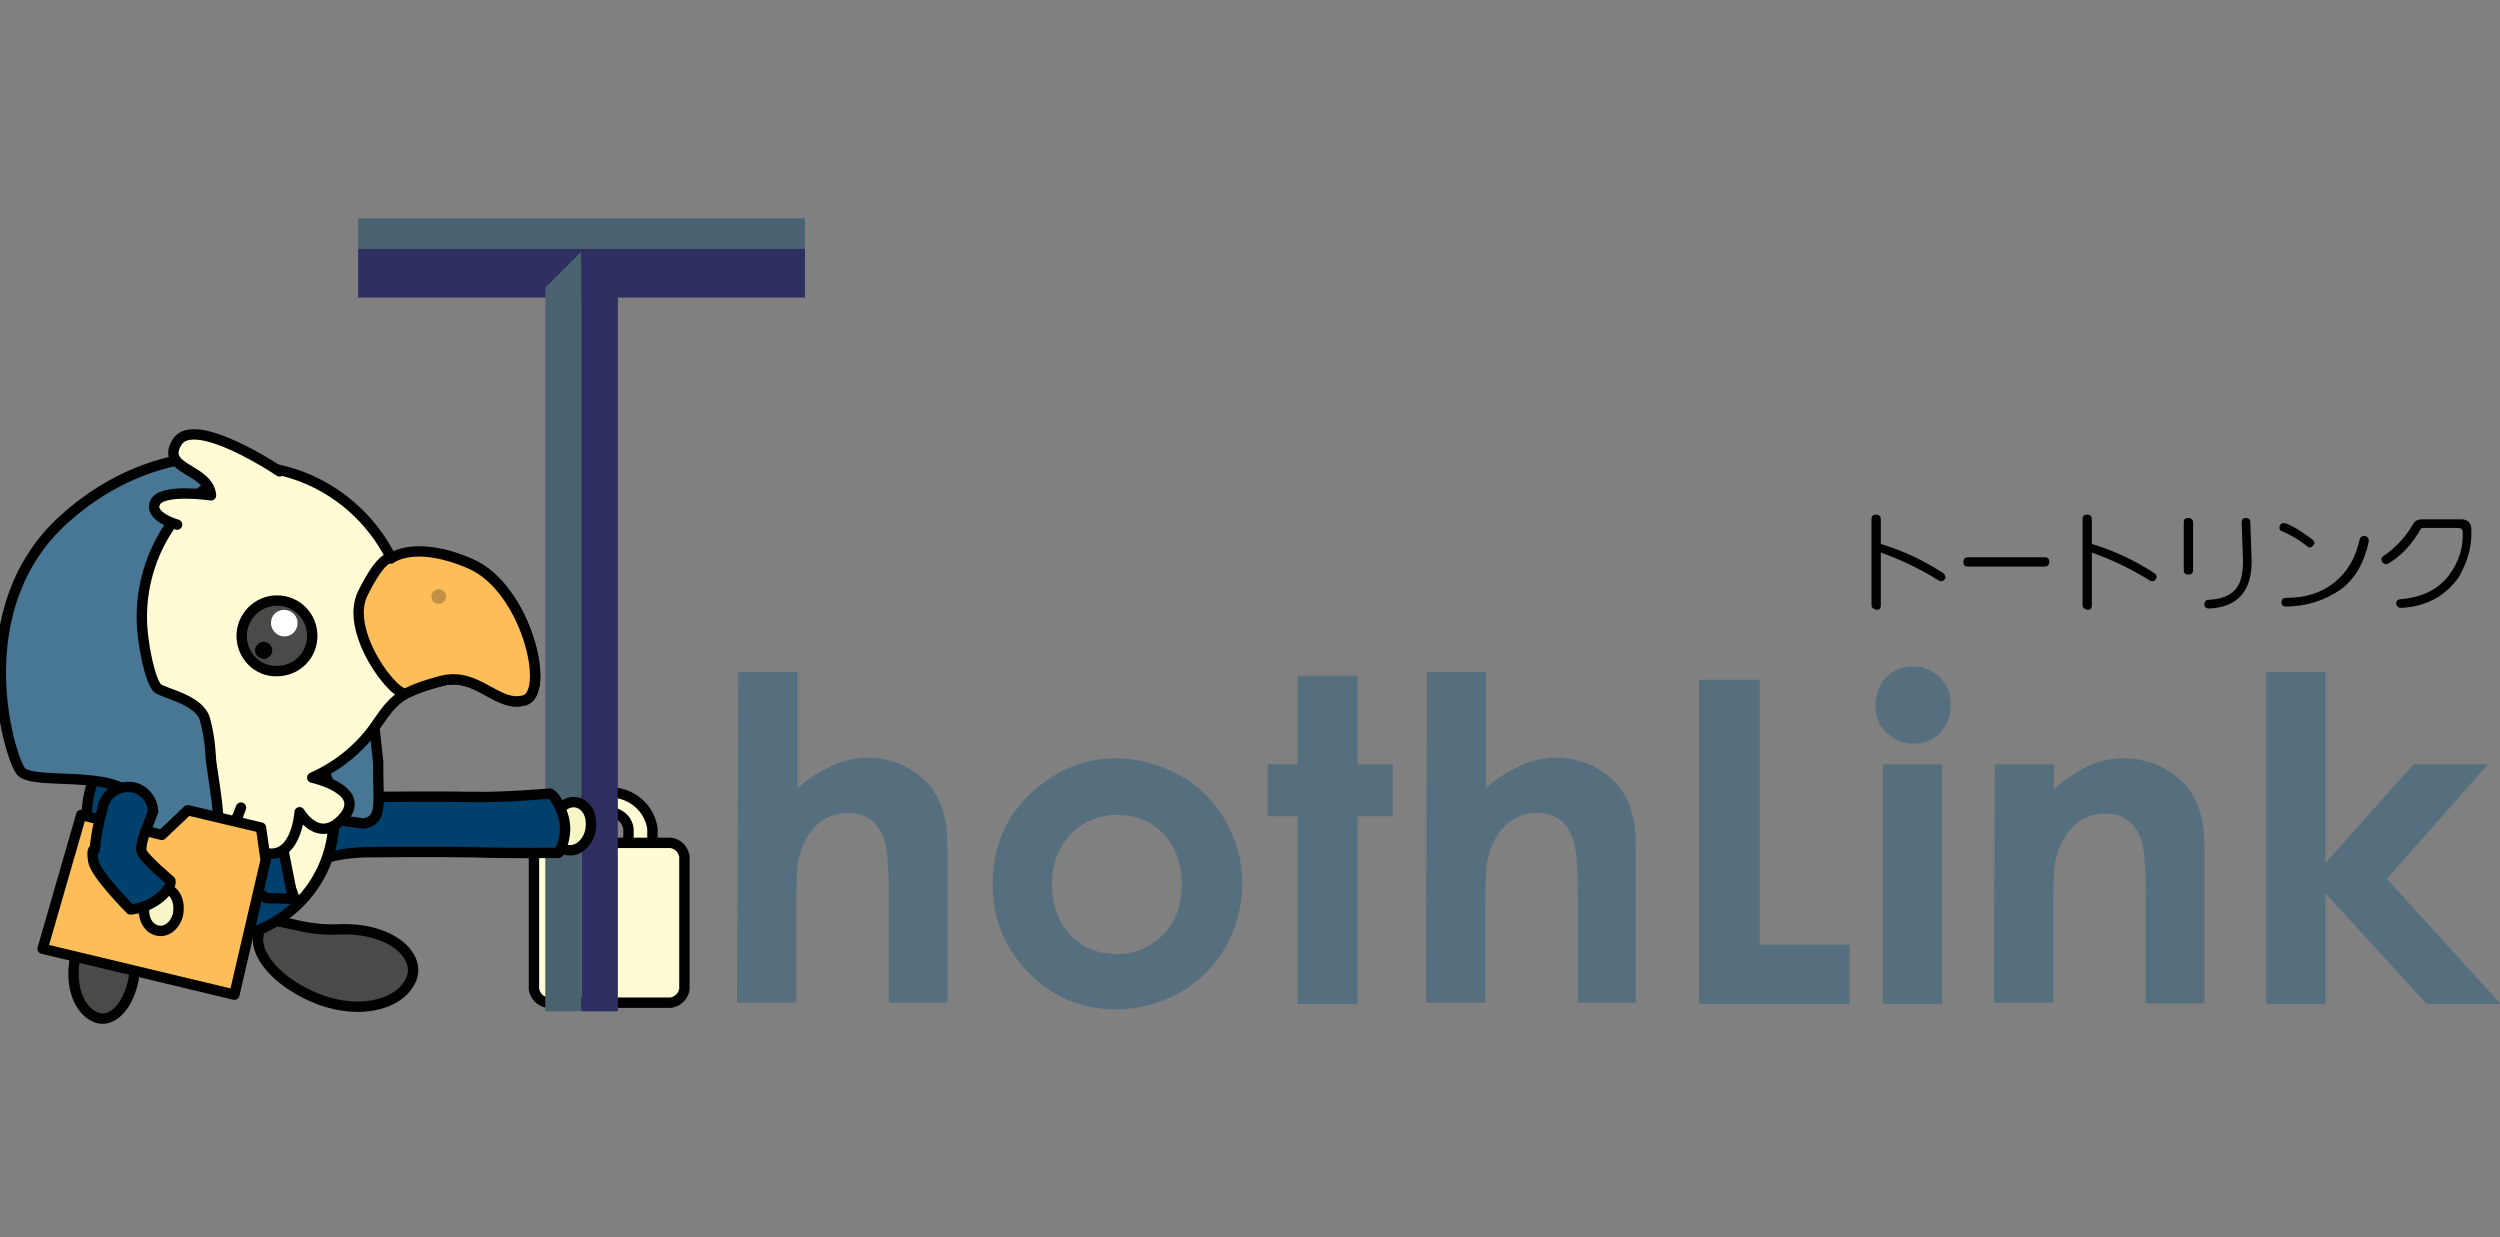 <?xml version="1.0" encoding="utf-8"?>
<!-- Generator: Adobe Illustrator 24.3.0, SVG Export Plug-In . SVG Version: 6.00 Build 0)  -->
<svg version="1.1" id="Layer_1" xmlns="http://www.w3.org/2000/svg" xmlns:xlink="http://www.w3.org/1999/xlink" x="0px" y="0px"
	 viewBox="0 0 375.5 185.8" style="enable-background:new 0 0 375.5 185.8;" xml:space="preserve">
<rect x="0" y="0" width="375.5" height="185.8" fill="#808080" stroke="none"/>
<style type="text/css">
	.st0{fill:none;}
	.st1{fill-rule:evenodd;clip-rule:evenodd;fill:#FFFCD5;}
	.st2{fill:none;stroke:#000100;stroke-width:1.558;stroke-linecap:round;stroke-linejoin:round;}
	.st3{fill-rule:evenodd;clip-rule:evenodd;fill:#2C2F5F;}
	.st4{fill-rule:evenodd;clip-rule:evenodd;fill:#4A6270;}
	.st5{fill-rule:evenodd;clip-rule:evenodd;fill:#556F7E;}
	.st6{fill-rule:evenodd;clip-rule:evenodd;fill:#000100;}
	.st7{fill-rule:evenodd;clip-rule:evenodd;fill:#4A4A49;}
	.st8{fill-rule:evenodd;clip-rule:evenodd;fill:#F6F6C7;}
	.st9{fill-rule:evenodd;clip-rule:evenodd;fill:#00406D;}
	.st10{fill-rule:evenodd;clip-rule:evenodd;fill:#477795;}
	.st11{fill-rule:evenodd;clip-rule:evenodd;fill:#FDBE59;}
	.st12{fill-rule:evenodd;clip-rule:evenodd;fill:#C29145;}
	.st13{fill-rule:evenodd;clip-rule:evenodd;fill:#FFFFFF;}
</style>
<rect x="0.1" class="st0" width="375.5" height="185.8"/>
<g>
	<path class="st1" d="M98,131.6h-3.8c0,0,0.2-5.5,0.2-6.3v-0.1v-0.7c-0.2-1.5-1.5-2.5-2.9-2.5c-1.6,0-2.8,1.1-2.9,2.5v0.7v0.1
		l0.1,6.3h-3.8l0.1-5.8v-1.3c0.4-3.1,3.1-5.5,6.5-5.5s6.1,2.4,6.5,5.5c0,0.1,0,0.6,0,1.3L98,131.6z"/>
	<path class="st2" d="M98,131.6h-3.8c0,0,0.2-5.5,0.2-6.3v-0.1v-0.7c-0.2-1.5-1.5-2.5-2.9-2.5c-1.6,0-2.8,1.1-2.9,2.5v0.7v0.1
		l0.1,6.3h-3.8l0.1-5.8v-1.3c0.4-3.1,3.1-5.5,6.5-5.5s6.1,2.4,6.5,5.5c0,0.1,0,0.6,0,1.3L98,131.6z"/>
	<path class="st1" d="M102.8,148.6c-0.2,1.1-1,1.8-2,2c-0.1,0-18.6,0-18.6,0c-1.1-0.2-1.8-1-2-2c0,0,0-19.9,0-20c0.2-1.1,1-1.8,2-2
		c0,0,18.5,0,18.6,0c1.1,0.2,1.8,1,2,2C102.8,128.8,102.8,148.4,102.8,148.6"/>
	<path class="st2" d="M102.8,148.6c-0.2,1.1-1,1.8-2,2c-0.1,0-18.6,0-18.6,0c-1.1-0.2-1.8-1-2-2c0,0,0-19.9,0-20c0.2-1.1,1-1.8,2-2
		c0,0,18.5,0,18.6,0c1.1,0.2,1.8,1,2,2C102.8,128.8,102.8,148.4,102.8,148.6z"/>
	<rect x="53.8" y="37.4" class="st3" width="67.1" height="7.3"/>
	<polygon class="st3" points="92.8,43.2 92.8,151.9 87.3,151.9 87.3,37.8 	"/>
	<polygon class="st4" points="81.9,43.2 81.9,151.9 87.3,151.9 87.3,37.8 	"/>
	<rect x="53.8" y="32.8" class="st4" width="67.1" height="4.6"/>
	<path class="st5" d="M110.9,100.9h8.9v17.5c1.7-1.6,3.5-2.6,5.2-3.4s3.6-1.2,5.3-1.2c3.5,0,6.5,1.3,8.9,3.7c2,2.1,3.1,5.2,3.1,9.4
		v23.7h-8.8v-15.7c0-4.2-0.2-7-0.6-8.4c-0.4-1.5-1.1-2.6-2-3.3c-1-0.7-2.1-1.1-3.5-1.1c-1.8,0-3.4,0.6-4.7,1.8
		c-1.3,1.2-2.2,2.9-2.7,4.9c-0.3,1.1-0.4,3.6-0.4,7.4v14.4h-8.9L110.9,100.9L110.9,100.9z"/>
	<path class="st5" d="M167.8,122.4c-2.8,0-5.1,1-7,2.9c-1.8,1.9-2.8,4.5-2.8,7.5c0,3.1,0.9,5.6,2.7,7.6c1.8,1.9,4.2,2.9,7,2.9
		s5.1-1,7-2.9s2.8-4.5,2.8-7.6s-0.9-5.5-2.7-7.5C172.9,123.3,170.6,122.4,167.8,122.4 M167.6,113.9c3.4,0,6.5,0.9,9.5,2.5
		c3,1.6,5.3,4,7,6.9c1.6,2.9,2.5,6,2.5,9.4s-0.9,6.6-2.5,9.5c-1.6,2.9-4,5.2-6.9,6.9c-2.9,1.6-6.1,2.5-9.6,2.5
		c-5.1,0-9.5-1.8-13.1-5.5c-3.6-3.7-5.4-8-5.4-13.3c0-5.6,2-10.3,6.1-14C158.9,115.6,162.9,113.9,167.6,113.9"/>
	<polygon class="st5" points="194.9,101.5 203.9,101.5 203.9,114.8 209.2,114.8 209.2,122.6 203.9,122.6 203.9,150.8 194.9,150.8 
		194.9,122.6 190.4,122.6 190.4,114.8 194.9,114.8 	"/>
	<path class="st5" d="M214.3,100.9h8.9v17.5c1.7-1.6,3.5-2.6,5.2-3.4s3.6-1.2,5.3-1.2c3.5,0,6.5,1.3,8.9,3.7c2,2.1,3.1,5.2,3.1,9.4
		v23.7H237v-15.7c0-4.2-0.2-7-0.6-8.4c-0.4-1.5-1.1-2.6-2-3.3c-1-0.7-2.1-1.1-3.5-1.1c-1.8,0-3.4,0.6-4.7,1.8
		c-1.3,1.2-2.2,2.9-2.7,4.9c-0.3,1.1-0.4,3.6-0.4,7.4v14.4h-8.9L214.3,100.9L214.3,100.9z"/>
	<polygon class="st5" points="255.2,102.1 264.3,102.1 264.3,141.9 277.8,141.9 277.8,150.8 255.2,150.8 	"/>
	<path class="st5" d="M282.8,114.8h8.9v36h-8.9V114.8z M287.3,100.1c1.6,0,2.9,0.6,4.1,1.7c1.2,1.2,1.6,2.5,1.6,4.2
		c0,1.6-0.6,3-1.6,4.1c-1.2,1.2-2.4,1.6-4,1.6c-1.6,0-2.9-0.6-4.1-1.7c-1.2-1.2-1.6-2.5-1.6-4.2c0-1.6,0.6-2.9,1.6-4.1
		C284.4,100.7,285.7,100.1,287.3,100.1"/>
	<path class="st5" d="M299.6,114.8h8.9v3.7c2-1.7,3.9-2.9,5.5-3.6c1.6-0.7,3.3-1,5-1c3.5,0,6.5,1.3,9,3.7c2,2.1,3.1,5.2,3.1,9.4
		v23.7h-8.8v-15.7c0-4.3-0.2-7.2-0.6-8.5c-0.4-1.4-1.1-2.5-2-3.2c-1-0.8-2.1-1.1-3.5-1.1c-1.8,0-3.4,0.6-4.7,1.8
		c-1.3,1.3-2.2,2.9-2.7,5c-0.3,1.2-0.4,3.6-0.4,7.3v14.3h-8.9L299.6,114.8L299.6,114.8z"/>
	<polygon class="st5" points="340.4,100.9 349.3,100.9 349.3,129.6 362.5,114.8 373.7,114.8 358.5,132 375.6,150.8 364.5,150.8 
		349.3,134.2 349.3,150.8 340.4,150.8 	"/>
	<path class="st6" d="M281.1,90.8V78c0-0.5,0.2-0.7,0.7-0.7c0.4,0,0.7,0.2,0.7,0.7v3.7c3.3,1,6.5,2.5,9.4,4.4
		c0.3,0.3,0.4,0.6,0.2,0.9c-0.2,0.3-0.5,0.4-0.9,0.2c-2.7-1.7-5.6-3.1-8.7-4.2v7.9c0,0.5-0.2,0.7-0.7,0.7
		C281.3,91.4,281.1,91.3,281.1,90.8"/>
	<path class="st6" d="M295.6,85.1c-0.5,0-0.7-0.2-0.7-0.7c0-0.4,0.2-0.7,0.7-0.7h11.5c0.5,0,0.7,0.2,0.7,0.7c0,0.4-0.2,0.7-0.7,0.7
		H295.6z"/>
	<path class="st6" d="M312.8,90.8V78c0-0.5,0.2-0.7,0.7-0.7c0.4,0,0.7,0.2,0.7,0.7v3.7c3.3,1,6.5,2.5,9.4,4.4
		c0.4,0.3,0.4,0.6,0.2,0.9c-0.2,0.3-0.5,0.4-0.9,0.2c-2.7-1.7-5.6-3.1-8.7-4.2v7.9c0,0.5-0.2,0.7-0.7,0.7
		C313,91.4,312.8,91.3,312.8,90.8"/>
	<path class="st6" d="M331.8,91.4c-0.4,0-0.7-0.2-0.7-0.6c0-0.4,0.2-0.7,0.6-0.7c1.7-0.1,3-0.5,3.9-1.4c0.9-0.9,1.3-2.3,1.3-4.4
		l-0.2-5.8c0-0.5,0.2-0.7,0.6-0.7c0.4,0,0.7,0.2,0.7,0.7l0.2,5.8C338.2,88.8,336.1,91.2,331.8,91.4 M328,85.6v-7.1
		c0-0.5,0.2-0.7,0.7-0.7c0.4,0,0.7,0.2,0.7,0.7v7.1c0,0.5-0.2,0.7-0.7,0.7C328.2,86.3,328,86.1,328,85.6"/>
	<path class="st6" d="M342.8,79.8c-0.4-0.1-0.5-0.4-0.4-0.8c0.2-0.4,0.4-0.5,0.9-0.4c1.5,0.6,2.8,1.5,4.1,2.5c0.3,0.3,0.3,0.6,0,0.9
		c-0.3,0.3-0.6,0.3-0.8,0.1C345.5,81.2,344.2,80.4,342.8,79.8 M343.3,91.1c-0.4,0-0.7-0.3-0.6-0.7c0-0.4,0.2-0.6,0.7-0.6
		c2.8,0,5.2-0.7,7.2-2.3c2-1.6,3.2-3.7,3.8-6.4c0.1-0.4,0.3-0.6,0.8-0.6c0.4,0.1,0.6,0.3,0.6,0.8c-0.7,3.2-2,5.6-4.3,7.3
		C349.1,90.2,346.4,91.1,343.3,91.1"/>
	<path class="st6" d="M360.7,91.3c-0.5,0-0.7-0.2-0.8-0.6c0-0.4,0.2-0.7,0.7-0.7c3.3-0.3,5.7-1.5,7.3-3.7c1.4-1.9,2-3.9,2-5.8v-0.6
		c0-0.4-0.2-0.6-0.7-0.6h-5.3c-0.2,0-0.3,0.1-0.4,0.3c-1.2,2.1-2.7,3.8-4.7,5c-0.4,0.2-0.7,0.2-1-0.2c-0.2-0.4-0.1-0.7,0.2-0.9
		c1.8-1.2,3.3-2.8,4.4-4.7c0.3-0.6,0.8-0.8,1.5-0.8h5.7c1.1,0,1.6,0.5,1.6,1.6v0.7c0,2.1-0.7,4.3-1.9,6.4
		C367.3,89.5,364.5,91.1,360.7,91.3"/>
	<path class="st7" d="M20.9,137c-0.3,1.5-0.8,3.4-0.6,6.1c0.4,6.5-2.9,10.9-5.9,9.7s-4.6-6.3-2.2-11.9c2-4.9,5.4-7.8,7.9-6.8
		C21.1,134.6,21.1,135.6,20.9,137"/>
	<path class="st2" d="M20.9,137c-0.3,1.5-0.8,3.4-0.6,6.1c0.4,6.5-2.9,10.9-5.9,9.7s-4.6-6.3-2.2-11.9c2-4.9,5.4-7.8,7.9-6.8
		C21.1,134.6,21.1,135.6,20.9,137z"/>
	<path class="st7" d="M39,139.8c1.3-3.3,4.9,0.1,11.7-0.2c7.8-0.4,12.5,3.8,11.1,7.4c-1.4,3.6-7.2,5.6-13.9,3.1
		C41.7,147.7,37.7,143.1,39,139.8"/>
	<path class="st2" d="M39,139.8c1.3-3.3,4.9,0.1,11.7-0.2c7.8-0.4,12.5,3.8,11.1,7.4c-1.4,3.6-7.2,5.6-13.9,3.1
		C41.7,147.7,37.7,143.1,39,139.8z"/>
	<path class="st8" d="M83.2,123.1c0.6-1.9,2.2-3,3.7-2.5c1.6,0.6,2.2,2.5,1.7,4.5c-0.6,1.9-2.2,3-3.7,2.5
		C83.4,127,82.6,125.1,83.2,123.1"/>
	<path class="st2" d="M83.2,123.1c0.6-1.9,2.2-3,3.7-2.5c1.6,0.6,2.2,2.5,1.7,4.5c-0.6,1.9-2.2,3-3.7,2.5
		C83.4,127,82.6,125.1,83.2,123.1z"/>
	<path class="st9" d="M70.1,128H71c5.1,0.2,12.9,0.1,12.9,0.1s1.6-2.5,0.7-5.5c-0.9-3-2-3.4-2-3.4s-7.3,0.6-10.9,0.5h-1.5
		c-3.3-0.1-14.5,0-14.5,0c-3.3-0.1-7.1-0.2-7.1-0.2c-2.4,0.2-4.4,2.2-4.4,4.7c0,2.5,1.8,4.6,4.3,4.8c0.2,0,2.5-1,7.2-1
		C55.8,128,65.4,127.9,70.1,128"/>
	<path class="st2" d="M70.1,128H71c5.1,0.2,12.9,0.1,12.9,0.1s1.6-2.5,0.7-5.5c-0.9-3-2-3.4-2-3.4s-7.3,0.6-10.9,0.5h-1.5
		c-3.3-0.1-14.5,0-14.5,0c-3.3-0.1-7.1-0.2-7.1-0.2c-2.4,0.2-4.4,2.2-4.4,4.7c0,2.5,1.8,4.6,4.3,4.8c0.2,0,2.5-1,7.2-1
		C55.8,128,65.4,127.9,70.1,128z"/>
	<path class="st10" d="M47.3,117.4c-1.1,3.8-2.4,4-0.4,4.5c2.4,1.5,2.7,1,7.7,1.8c3.1-0.5,2.1-3.5,2.2-9.2l-1.3-12.1l-7.9,5.6
		C47.7,108,47.7,115.9,47.3,117.4"/>
	<path class="st2" d="M47.3,117.4c-1.1,3.8-2.4,4-0.4,4.5c2.4,1.5,2.7,1,7.7,1.8c3.1-0.5,2.1-3.5,2.2-9.2l-1.3-12.1l-7.9,5.6
		C47.7,108,47.7,115.9,47.3,117.4z"/>
	<path class="st9" d="M13,123c0-10,8.3-18.1,18.6-18.1S50.2,113,50.2,123s-8.3,18.1-18.6,18.1S13,132.9,13,123"/>
	<path class="st2" d="M13,123c0-10,8.3-18.1,18.6-18.1S50.2,113,50.2,123s-8.3,18.1-18.6,18.1S13,132.9,13,123z"/>
	<path class="st1" d="M43.3,108.9c4.2,3.3,6.8,8.3,6.8,14.1c0,5-2.1,9.6-5.5,12.9l-3.5-9.3C41.1,126.5,40.1,106.4,43.3,108.9"/>
	<path class="st2" d="M43.3,108.9c4.2,3.3,6.8,8.3,6.8,14.1c0,5-2.1,9.6-5.5,12.9l-3.5-9.3C41.1,126.5,40.1,106.4,43.3,108.9z"/>
	<path class="st9" d="M44,135l-3.5-17.8l-7.3-3c0,0-3.6,5.1-1.5,7.9c2.2,2.9,4.9,3.6,4.9,3.6s-1.6,0.3-2.6,2.5c-1,2.2,6,6.7,6,6.7
		L44,135z"/>
	<path class="st2" d="M44,135l-3.5-17.8l-7.3-3c0,0-3.6,5.1-1.5,7.9c2.2,2.9,4.9,3.6,4.9,3.6s-1.6,0.3-2.6,2.5c-1,2.2,6,6.7,6,6.7
		L44,135z"/>
	<path class="st1" d="M27.9,117.7c-9.3-3.5-16-12.5-16-23.1C11.9,81.1,23,70,36.6,70c9.9,0,18.4,5.9,22.4,14.3c0,0,3.3-3.3,11.7,0.4
		s12.1,19.5,8,20.5c-4.1,1.1-7-4.4-12.5-2.9c-5.5,1.5-6.8,2.3-9.5,6.3c-2.4,3.6-5.8,6.4-9.8,8.2c0,0,8.3,1.8,4.7,6
		c-3.7,4.2-6.6-0.8-6.6-0.8s-0.5,7.9-5.9,5.9c-5.4-1.9-2.9-6.6-2.9-6.6s-1.9,6.6-6.6,3.7C24.9,122.2,30.5,118.7,27.9,117.7"/>
	<path class="st2" d="M27.9,117.7c-9.3-3.5-16-12.5-16-23.1C11.9,81.1,23,70,36.6,70c9.9,0,18.4,5.9,22.4,14.3c0,0,3.3-3.3,11.7,0.4
		s12.1,19.5,8,20.5c-4.1,1.1-7-4.4-12.5-2.9c-5.5,1.5-6.8,2.3-9.5,6.3c-2.4,3.6-5.8,6.4-9.8,8.2c0,0,8.3,1.8,4.7,6
		c-3.7,4.2-6.6-0.8-6.6-0.8s-0.5,7.9-5.9,5.9c-5.4-1.9-2.9-6.6-2.9-6.6s-1.9,6.6-6.6,3.7C24.9,122.2,30.5,118.7,27.9,117.7z"/>
	<path class="st11" d="M58.7,83.9c0,0,3.5-2.9,12,0.8c8.4,3.7,12.1,19.5,8,20.5c-4.1,1.1-7-4.4-12.5-2.9c-2.3,0.6-3.9,1.2-5.1,1.8
		c-1.6,1-9.5-9.2-6.6-15C57.5,83.1,58.7,83.9,58.7,83.9"/>
	<path class="st2" d="M58.7,83.9c0,0,3.5-2.9,12,0.8c8.4,3.7,12.1,19.5,8,20.5c-4.1,1.1-7-4.4-12.5-2.9c-2.3,0.6-3.9,1.2-5.1,1.8
		c-1.6,1-9.5-9.2-6.6-15C57.5,83.1,58.7,83.9,58.7,83.9z"/>
	<path class="st12" d="M64.8,89.6c0-0.6,0.5-1.1,1.1-1.1c0.6,0,1.1,0.5,1.1,1.1s-0.5,1.1-1.1,1.1C65.2,90.7,64.8,90.2,64.8,89.6"/>
	<path class="st10" d="M30.8,108.1c-0.8-3-6-3.9-7.1-4.7c-1.1-0.9-2.4-6.8-2.4-10.7c0-10.7,6.9-19.8,16.5-23
		C40.2,69,24.2,64.8,9.6,78c-14.7,13.3-8.4,35.1-6.5,37.8c2,2.6,18-1.2,17.7,6.6c-0.1,2.1-2.2,5.2,0.7,5.5c2.9,0.4,4.7,1.8,9.2,0.7
		c3.6-0.9,1.6-9.6,1-14.3C31.6,113.2,31.6,111.1,30.8,108.1"/>
	<path class="st2" d="M30.8,108.1c-0.8-3-6-3.9-7.1-4.7c-1.1-0.9-2.4-6.8-2.4-10.7c0-10.7,6.9-19.8,16.5-23
		C40.2,69,24.2,64.8,9.6,78c-14.7,13.3-8.4,35.1-6.5,37.8c2,2.6,18-1.2,17.7,6.6c-0.1,2.1-2.2,5.2,0.7,5.5c2.9,0.4,4.7,1.8,9.2,0.7
		c3.6-0.9,1.6-9.6,1-14.3C31.6,113.2,31.6,111.1,30.8,108.1z"/>
	<path class="st1" d="M42,70.8c0,0-12.8-8.6-15.4-4.4c-2.6,4.2,4.7,3.9,5.1,8c0,0-7.5-1.1-8.4,1.1c-1,2.1,3.3,3.3,3.3,3.3"/>
	<path class="st2" d="M42,70.8c0,0-12.8-8.6-15.4-4.4c-2.6,4.2,4.7,3.9,5.1,8c0,0-7.5-1.1-8.4,1.1c-1,2.1,3.3,3.3,3.3,3.3"/>
	<path class="st7" d="M36.3,95.5c0-2.9,2.4-5.3,5.3-5.3c3,0,5.3,2.4,5.3,5.3c0,3-2.4,5.3-5.3,5.3C38.7,100.9,36.3,98.5,36.3,95.5"/>
	<path class="st2" d="M36.3,95.5c0-2.9,2.4-5.3,5.3-5.3c3,0,5.3,2.4,5.3,5.3c0,3-2.4,5.3-5.3,5.3C38.7,100.9,36.3,98.5,36.3,95.5z"
		/>
	<path class="st13" d="M40.7,93.6c0-1.2,0.9-2,2-2s2,0.9,2,2s-0.9,2-2,2C41.7,95.6,40.7,94.7,40.7,93.6"/>
	<path class="st6" d="M38.3,97.7c0-0.7,0.6-1.3,1.3-1.3s1.3,0.6,1.3,1.3S40.2,99,39.6,99C38.9,98.9,38.3,98.4,38.3,97.7"/>
	<polygon class="st11" points="24.3,125.4 12.2,122.4 6.4,142.5 35.2,149.4 39.9,129.2 39.2,124.3 28.2,121.7 	"/>
	<polygon class="st2" points="24.3,125.4 12.2,122.4 6.4,142.5 35.2,149.4 39.9,129.2 39.2,124.3 28.2,121.7 	"/>
	<path class="st8" d="M21.8,135.7c0.5-1.7,1.9-2.7,3.3-2.2c1.4,0.5,2,2.2,1.6,4c-0.5,1.7-1.9,2.7-3.3,2.2S21.3,137.5,21.8,135.7"/>
	<path class="st2" d="M21.8,135.7c0.5-1.7,1.9-2.7,3.3-2.2c1.4,0.5,2,2.2,1.6,4c-0.5,1.7-1.9,2.7-3.3,2.2S21.3,137.5,21.8,135.7z"/>
	<path class="st9" d="M14.2,127.7L14.2,127.7c0.4-3.8,1.2-6.2,1.2-6.3c0.3-1.9,2-3.3,4.1-3.2c1.9,0.1,3.4,1.7,3.5,3.7
		c0,0-0.4,1-0.9,2.3c0,0-1.2,2.8-0.8,3.8c0.4,1,4.3,4.3,4.3,4.3s0.3,1-1.7,2.6s-4.3,1.7-4.3,1.7s-5.3-5.3-5.6-7.3
		C13.7,127.2,14.2,127.7,14.2,127.7"/>
	<path class="st2" d="M14.2,127.7L14.2,127.7c0.4-3.8,1.2-6.2,1.2-6.3c0.3-1.9,2-3.3,4.1-3.2c1.9,0.1,3.4,1.7,3.5,3.7
		c0,0-0.4,1-0.9,2.3c0,0-1.2,2.8-0.8,3.8c0.4,1,4.3,4.3,4.3,4.3s0.3,1-1.7,2.6s-4.3,1.7-4.3,1.7s-5.3-5.3-5.6-7.3
		C13.7,127.2,14.2,127.7,14.2,127.7z"/>
</g>
</svg>

